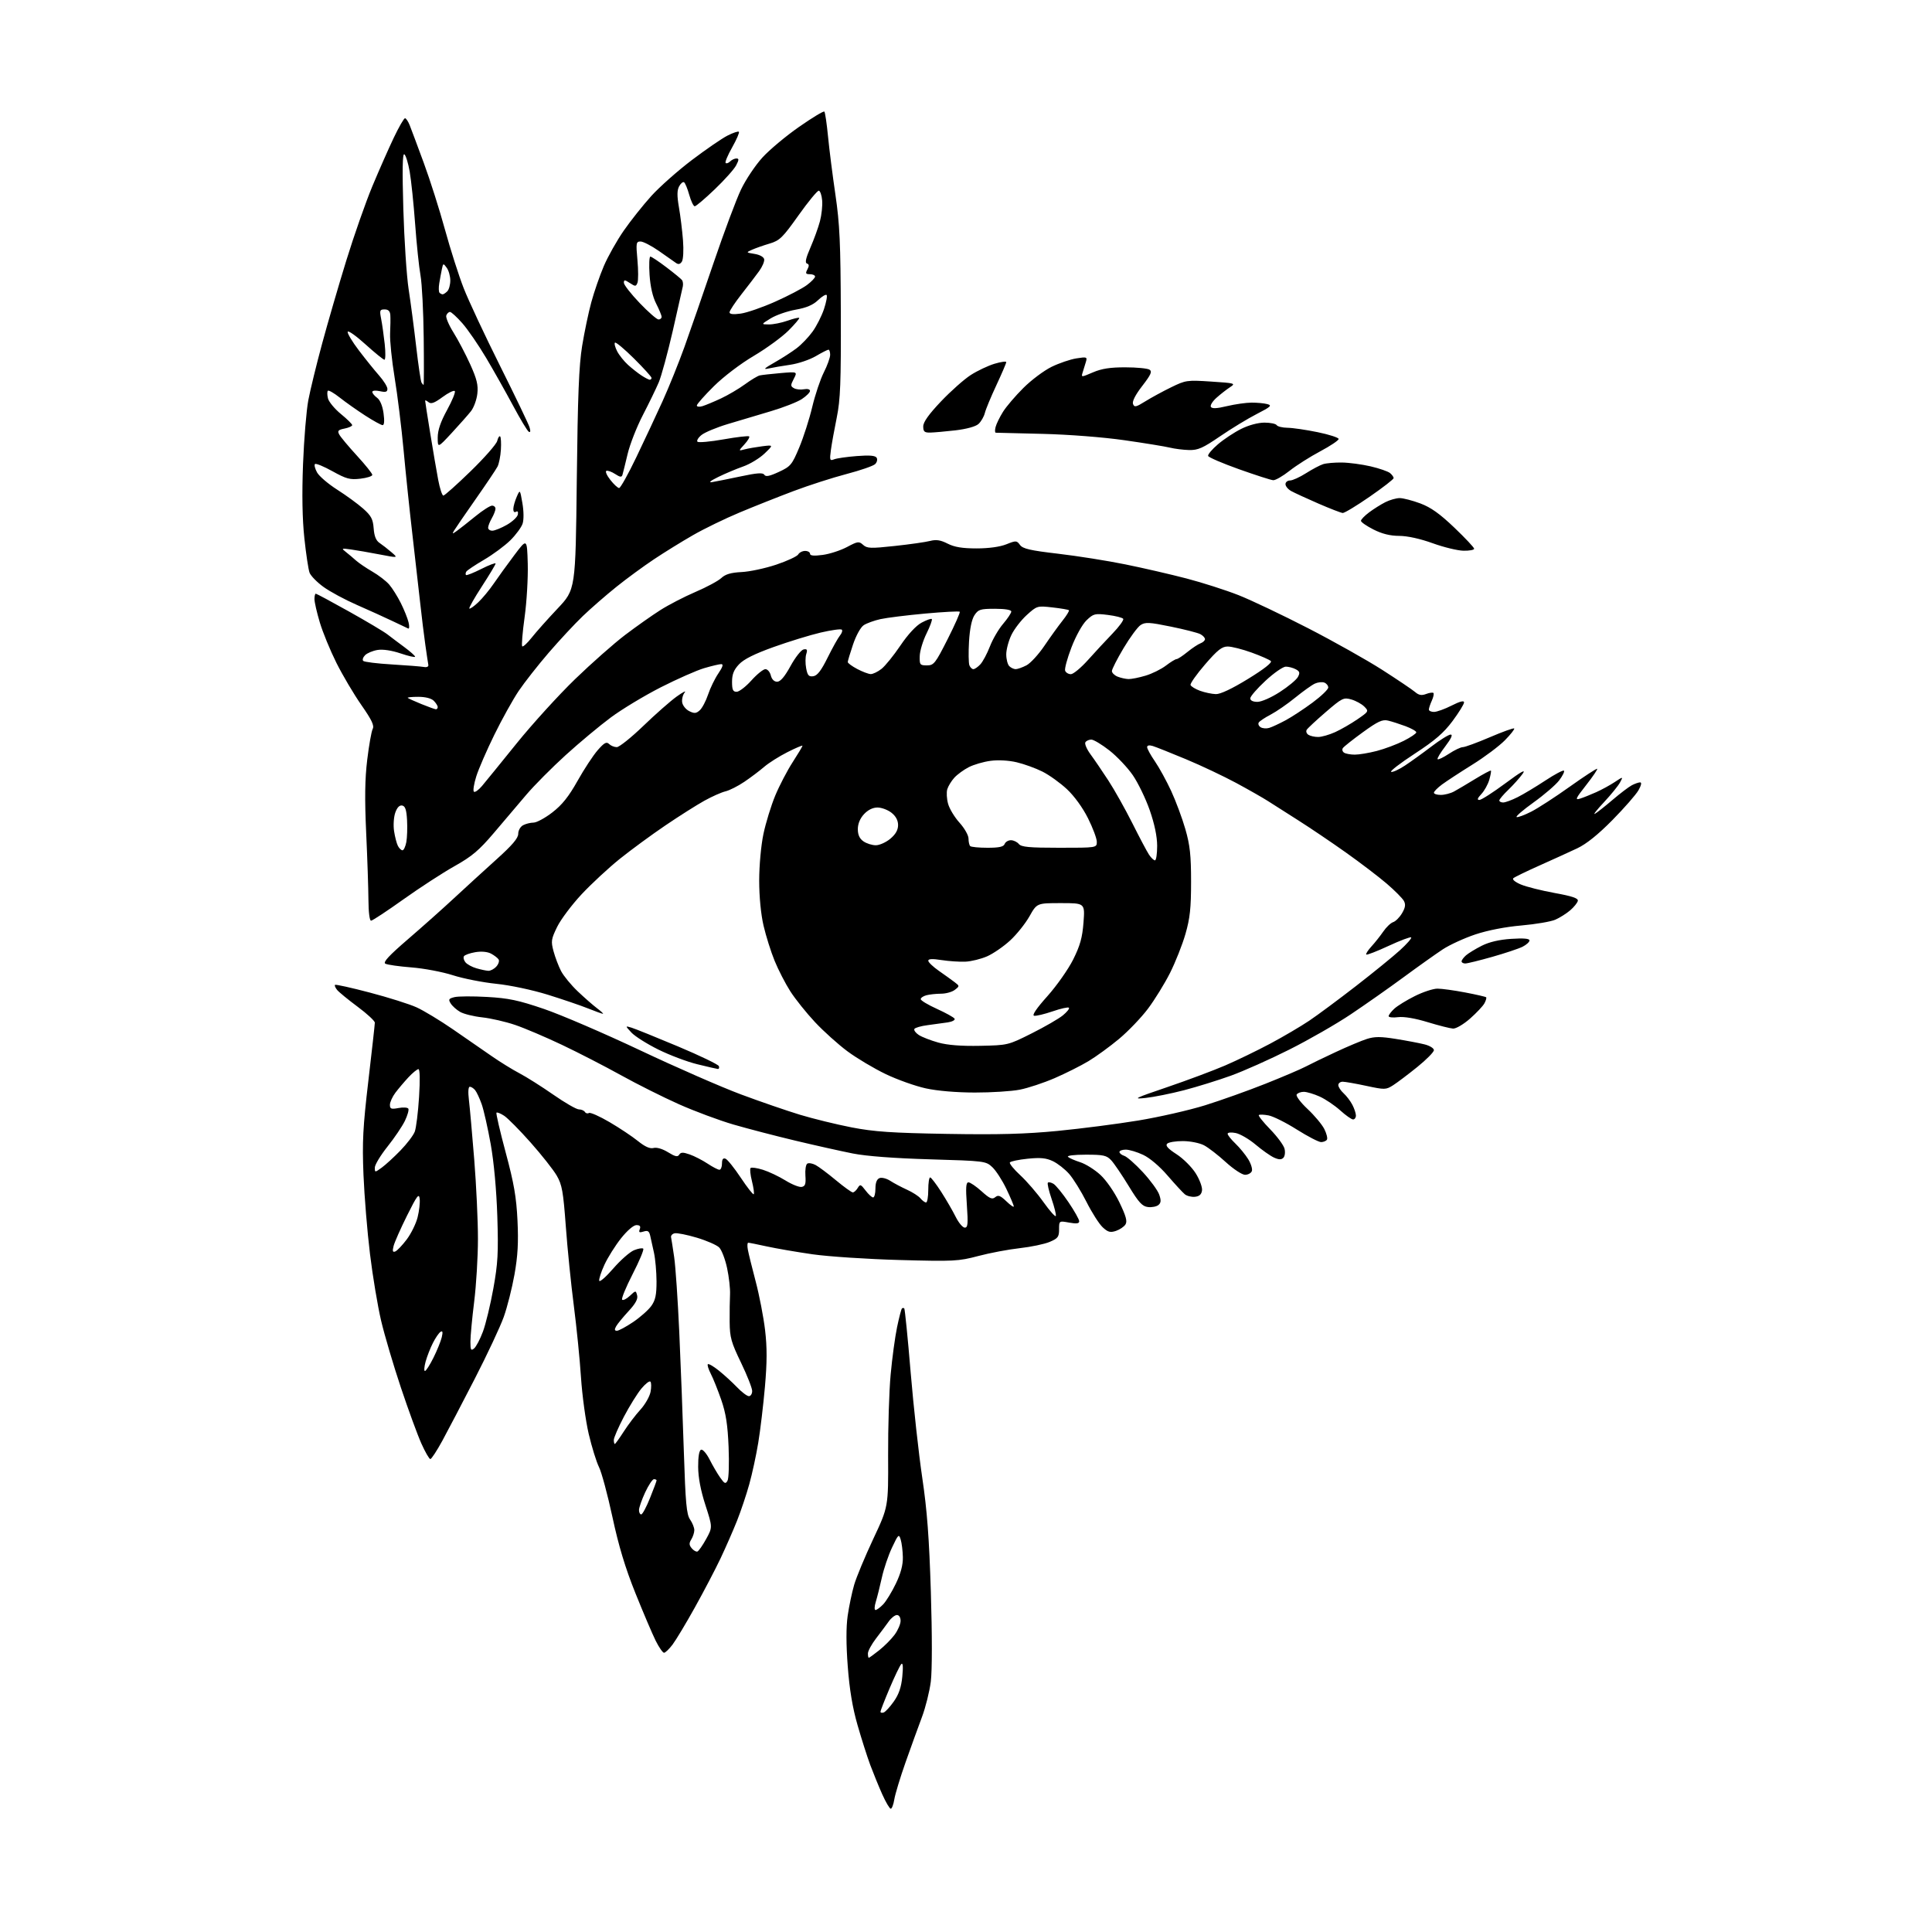 <?xml version="1.0" encoding="UTF-8" standalone="no"?>
<svg 
  version="1.1" 
  xmlns="http://www.w3.org/2000/svg" 
  xmlns:xlink="http://www.w3.org/1999/xlink" 
  xmlns:svg="http://www.w3.org/2000/svg"
  xmlns:rdf="http://www.w3.org/1999/02/22-rdf-syntax-ns#"
  xmlns:cc="http://creativecommons.org/ns#"
  xmlns:dc="http://purl.org/dc/elements/1.1/"
  viewBox="0 0 768 768"
  width="768"
  height="768"
>
<style>svg {background-color: white; }</style>"
<path stroke="none" fill="black" fill-rule="evenodd" d="M354.09,719.00C353.64,719.00 352.12,716.41 350.70,713.25C349.29,710.09 347.15,704.84 345.94,701.60C344.73,698.35 342.45,691.21 340.88,685.73C338.90,678.86 337.69,671.63 337.00,662.46C336.33,653.70 336.32,646.81 336.96,642.32C337.50,638.57 338.66,633.02 339.54,630.00C340.42,626.98 343.84,618.76 347.14,611.73C353.14,598.97 353.14,598.97 353.04,578.61C352.99,567.41 353.44,552.90 354.05,546.37C354.65,539.84 355.80,531.38 356.60,527.56C357.40,523.74 358.27,520.40 358.53,520.14C358.79,519.88 359.21,519.87 359.46,520.12C359.71,520.38 360.86,531.81 362.00,545.54C363.15,559.27 365.23,578.15 366.62,587.50C368.54,600.40 369.36,611.34 370.03,632.87C370.56,649.85 370.55,664.14 370.01,668.45C369.50,672.41 367.92,678.77 366.48,682.58C365.05,686.38 362.13,694.45 359.99,700.50C357.86,706.55 355.84,713.19 355.51,715.25C355.18,717.31 354.54,719.00 354.09,719.00zM351.25,680.75C351.94,680.53 353.76,678.55 355.30,676.37C357.31,673.52 358.27,670.71 358.68,666.45C359.06,662.54 358.92,660.84 358.27,661.50C357.73,662.05 355.65,666.37 353.64,671.11C351.64,675.84 350.00,680.04 350.00,680.44C350.00,680.84 350.56,680.98 351.25,680.75zM345.36,659.00C345.56,659.00 347.43,657.64 349.51,655.99C351.60,654.33 354.36,651.55 355.65,649.79C356.94,648.04 358.00,645.57 358.00,644.31C358.00,642.96 357.40,642.00 356.55,642.00C355.75,642.00 354.28,643.14 353.30,644.53C352.31,645.93 350.04,648.96 348.26,651.28C346.48,653.60 345.02,656.29 345.01,657.25C345.00,658.21 345.16,659.00 345.36,659.00zM263.97,657.00C263.45,657.00 261.97,654.86 260.66,652.25C259.36,649.64 255.74,641.14 252.61,633.36C248.55,623.25 245.94,614.62 243.45,603.03C241.53,594.12 239.12,585.18 238.10,583.17C237.09,581.15 235.25,575.23 234.02,570.00C232.80,564.77 231.42,554.65 230.95,547.50C230.49,540.35 229.20,527.52 228.10,519.00C226.99,510.48 225.56,496.30 224.92,487.50C223.90,473.66 223.42,470.94 221.32,467.33C219.99,465.03 215.33,459.13 210.96,454.20C206.59,449.27 201.85,444.48 200.42,443.54C199.00,442.61 197.62,442.05 197.36,442.31C197.10,442.56 198.75,449.69 201.02,458.14C204.32,470.41 205.26,475.85 205.71,485.16C206.13,493.93 205.83,499.27 204.51,506.66C203.54,512.07 201.63,519.65 200.25,523.50C198.88,527.35 193.71,538.38 188.77,548.00C183.82,557.62 177.99,568.76 175.82,572.75C173.64,576.74 171.50,580.00 171.07,580.00C170.63,580.00 169.03,577.24 167.52,573.86C166.00,570.48 162.33,560.47 159.37,551.61C156.40,542.75 152.86,530.77 151.50,525.00C150.14,519.23 148.15,507.30 147.08,498.50C146.00,489.70 144.84,475.52 144.49,467.00C143.96,453.91 144.26,448.11 146.43,429.64C147.84,417.62 149.00,407.22 149.00,406.53C149.00,405.84 145.93,402.99 142.17,400.20C138.42,397.41 134.75,394.41 134.03,393.54C133.31,392.66 132.92,391.75 133.17,391.50C133.42,391.25 139.67,392.63 147.06,394.58C154.45,396.52 162.80,399.16 165.61,400.44C168.42,401.72 174.89,405.63 179.98,409.13C185.08,412.63 192.00,417.42 195.37,419.77C198.74,422.12 203.75,425.21 206.50,426.65C209.25,428.09 215.29,431.91 219.92,435.13C224.55,438.36 229.14,441.00 230.11,441.00C231.09,441.00 232.16,441.46 232.51,442.02C232.86,442.58 233.58,442.76 234.11,442.43C234.65,442.10 238.33,443.73 242.30,446.06C246.26,448.38 251.35,451.77 253.60,453.59C256.41,455.85 258.37,456.72 259.81,456.34C261.07,456.01 263.38,456.69 265.56,458.04C268.38,459.78 269.38,460.00 269.99,459.01C270.62,458.00 271.49,457.98 274.14,458.90C275.99,459.54 279.18,461.18 281.23,462.53C283.28,463.89 285.42,465.00 285.98,465.00C286.54,465.00 287.00,463.89 287.00,462.53C287.00,460.83 287.43,460.23 288.40,460.60C289.17,460.89 291.90,464.30 294.47,468.16C297.04,472.03 299.36,474.98 299.62,474.72C299.88,474.46 299.56,472.15 298.92,469.58C298.27,467.02 298.02,464.64 298.37,464.30C298.71,463.96 300.90,464.27 303.25,465.00C305.59,465.73 309.62,467.64 312.21,469.24C314.81,470.85 317.72,472.01 318.69,471.82C320.10,471.55 320.40,470.65 320.16,467.34C320.00,465.07 320.33,462.91 320.91,462.56C321.49,462.20 322.98,462.45 324.22,463.12C325.46,463.78 329.10,466.50 332.29,469.16C335.49,471.82 338.51,474.00 339.00,474.00C339.50,474.00 340.37,473.21 340.95,472.25C341.91,470.65 342.18,470.74 344.08,473.25C345.23,474.76 346.58,476.00 347.08,476.00C347.59,476.00 348.00,474.41 348.00,472.47C348.00,470.13 348.55,468.73 349.63,468.31C350.52,467.97 352.43,468.46 353.88,469.39C355.32,470.33 358.31,471.91 360.51,472.91C362.72,473.91 365.14,475.46 365.89,476.36C366.63,477.26 367.64,478.00 368.12,478.00C368.61,478.00 369.00,475.75 369.00,473.00C369.00,470.25 369.34,468.02 369.75,468.04C370.16,468.07 372.14,470.65 374.15,473.79C376.16,476.93 378.76,481.41 379.92,483.75C381.09,486.09 382.70,488.00 383.51,488.00C384.74,488.00 384.87,486.54 384.34,479.00C383.84,472.03 383.99,470.00 384.98,470.00C385.68,470.00 388.03,471.60 390.20,473.56C393.42,476.47 394.41,476.90 395.61,475.91C396.80,474.92 397.63,475.23 400.04,477.53C401.67,479.10 403.00,480.02 403.00,479.58C403.00,479.14 401.68,476.01 400.06,472.62C398.44,469.23 395.93,465.34 394.48,463.98C391.88,461.54 391.48,461.49 369.67,460.85C355.50,460.44 344.43,459.60 339.00,458.53C334.32,457.60 324.04,455.31 316.14,453.42C308.25,451.54 297.17,448.65 291.52,447.01C285.88,445.36 276.14,441.74 269.88,438.95C263.62,436.16 253.25,430.97 246.84,427.41C240.43,423.86 229.89,418.43 223.42,415.36C216.94,412.28 208.56,408.71 204.78,407.43C201.00,406.14 195.12,404.79 191.71,404.42C188.29,404.05 184.34,403.07 182.92,402.25C181.50,401.44 179.81,399.93 179.17,398.90C178.16,397.29 178.36,396.95 180.64,396.38C182.09,396.01 187.93,395.98 193.62,396.30C202.18,396.78 206.08,397.61 216.23,401.07C222.98,403.37 240.20,410.78 254.50,417.53C268.80,424.29 286.80,432.16 294.50,435.03C302.20,437.90 312.77,441.54 318.00,443.13C323.23,444.71 332.45,446.97 338.50,448.15C347.51,449.89 354.39,450.36 376.50,450.74C396.97,451.09 407.61,450.80 420.50,449.55C429.85,448.64 444.25,446.78 452.50,445.42C460.75,444.06 472.68,441.34 479.00,439.38C485.32,437.41 496.12,433.56 503.00,430.82C509.88,428.09 517.08,425.01 519.00,424.00C520.92,422.98 526.33,420.37 531.00,418.19C535.67,416.01 541.24,413.67 543.38,412.99C546.44,412.02 548.85,412.02 554.88,412.99C559.07,413.66 564.19,414.63 566.25,415.15C568.31,415.66 570.00,416.69 570.00,417.45C570.00,418.20 567.02,421.22 563.38,424.16C559.74,427.10 555.43,430.35 553.79,431.40C550.92,433.22 550.50,433.23 543.13,431.65C538.91,430.74 534.68,430.00 533.73,430.00C532.78,430.00 532.00,430.61 532.00,431.35C532.00,432.08 532.95,433.55 534.10,434.59C535.26,435.64 536.83,437.71 537.60,439.20C538.37,440.68 539.00,442.60 539.00,443.45C539.00,444.30 538.49,445.00 537.87,445.00C537.25,445.00 534.95,443.38 532.76,441.40C530.57,439.42 526.91,436.96 524.64,435.92C522.36,434.89 519.51,434.03 518.31,434.02C517.10,434.01 515.82,434.49 515.45,435.09C515.08,435.68 517.02,438.27 519.77,440.84C522.51,443.40 525.50,446.98 526.42,448.78C527.33,450.58 527.81,452.50 527.48,453.03C527.15,453.56 526.10,454.00 525.15,454.00C524.20,454.00 519.86,451.75 515.51,449.01C511.17,446.26 506.10,443.73 504.26,443.39C502.41,443.04 500.68,442.99 500.40,443.26C500.13,443.54 502.17,446.10 504.95,448.95C507.72,451.80 510.28,455.26 510.62,456.64C510.97,458.02 510.76,459.64 510.15,460.25C509.35,461.05 508.34,461.02 506.43,460.15C504.98,459.49 501.69,457.17 499.11,454.99C496.52,452.81 492.97,450.74 491.20,450.39C489.42,450.03 488.00,450.17 488.00,450.69C488.00,451.20 489.38,452.95 491.07,454.56C492.76,456.18 495.05,458.97 496.17,460.78C497.28,462.58 497.94,464.71 497.63,465.53C497.32,466.34 496.10,467.00 494.92,467.00C493.74,467.00 490.30,464.73 487.27,461.96C484.24,459.19 480.35,456.18 478.63,455.28C476.90,454.36 473.15,453.61 470.26,453.60C467.38,453.58 464.55,454.05 463.96,454.64C463.19,455.41 464.27,456.61 467.69,458.82C470.34,460.53 473.77,463.95 475.32,466.43C476.88,468.91 478.00,471.97 477.82,473.22C477.60,474.81 476.75,475.57 475.00,475.74C473.62,475.88 471.82,475.43 470.98,474.74C470.15,474.06 467.07,470.72 464.14,467.32C460.99,463.65 457.03,460.29 454.42,459.07C452.00,457.93 448.89,457.00 447.51,457.00C446.13,457.00 445.00,457.42 445.00,457.93C445.00,458.45 445.87,459.14 446.94,459.48C448.00,459.82 451.32,462.74 454.31,465.97C457.30,469.20 460.22,473.20 460.80,474.86C461.61,477.19 461.54,478.13 460.49,479.01C459.74,479.63 457.87,480.00 456.35,479.82C454.08,479.56 452.68,478.04 448.70,471.50C446.02,467.10 442.89,462.49 441.74,461.25C439.91,459.28 438.66,459.00 431.63,459.00C426.96,459.00 424.00,459.37 424.55,459.88C425.07,460.36 427.26,461.32 429.42,462.01C431.57,462.70 435.18,464.96 437.43,467.04C439.78,469.21 443.00,473.86 444.98,477.95C447.61,483.40 448.19,485.48 447.39,486.74C446.82,487.64 445.12,488.79 443.61,489.30C441.34,490.05 440.41,489.80 438.33,487.86C436.93,486.56 434.05,482.04 431.91,477.80C429.78,473.57 426.67,468.56 425.01,466.66C423.35,464.77 420.43,462.48 418.53,461.58C415.85,460.31 413.58,460.09 408.50,460.61C404.90,460.98 401.72,461.65 401.44,462.09C401.17,462.54 403.03,464.83 405.59,467.19C408.14,469.54 412.30,474.36 414.82,477.89C417.34,481.42 419.54,483.88 419.71,483.36C419.89,482.83 419.12,479.77 418.01,476.54C416.90,473.31 416.24,470.42 416.55,470.12C416.85,469.82 417.86,470.03 418.80,470.60C419.73,471.17 422.41,474.46 424.75,477.91C427.09,481.36 429.00,484.76 429.00,485.46C429.00,486.40 427.96,486.54 425.00,486.00C421.00,485.27 421.00,485.27 421.00,488.69C421.00,491.69 420.54,492.29 417.25,493.68C415.19,494.55 409.83,495.67 405.35,496.17C400.87,496.67 393.44,498.07 388.85,499.29C380.99,501.37 379.16,501.46 357.50,500.87C344.85,500.53 329.32,499.50 323.00,498.60C316.68,497.69 308.49,496.28 304.80,495.47C301.12,494.66 297.81,494.00 297.44,494.00C297.07,494.00 297.00,495.24 297.28,496.75C297.55,498.26 298.96,503.96 300.40,509.42C301.84,514.88 303.52,523.56 304.13,528.72C304.95,535.67 304.93,541.50 304.07,551.30C303.43,558.56 302.24,568.55 301.42,573.50C300.61,578.45 299.00,585.88 297.85,590.00C296.71,594.12 294.52,600.65 292.99,604.50C291.46,608.35 288.50,615.10 286.42,619.50C284.33,623.90 279.74,632.67 276.21,639.00C272.69,645.33 268.70,651.96 267.35,653.75C266.00,655.54 264.48,657.00 263.97,657.00zM348.03,640.00C348.52,640.00 349.89,638.99 351.08,637.75C352.27,636.51 354.54,632.80 356.12,629.50C358.08,625.42 358.97,622.06 358.90,619.00C358.85,616.52 358.46,613.38 358.04,612.00C357.32,609.67 357.10,609.88 354.60,615.17C353.13,618.28 351.30,623.68 350.54,627.17C349.77,630.65 348.69,634.96 348.14,636.75C347.58,638.57 347.53,640.00 348.03,640.00zM277.22,616.76C277.72,616.59 279.29,614.35 280.70,611.79C283.27,607.12 283.27,607.12 280.42,598.31C278.53,592.47 277.55,587.34 277.53,583.09C277.51,578.99 277.93,576.54 278.70,576.28C279.35,576.05 280.88,577.81 282.08,580.18C283.28,582.56 285.17,585.79 286.28,587.36C288.01,589.82 288.42,590.00 289.20,588.60C289.70,587.71 289.89,581.70 289.63,575.24C289.26,566.29 288.56,561.82 286.70,556.44C285.35,552.56 283.49,547.90 282.55,546.10C281.62,544.29 281.09,542.58 281.38,542.29C281.67,542.00 283.62,543.12 285.70,544.79C287.79,546.46 291.05,549.44 292.95,551.41C294.84,553.39 296.98,555.00 297.70,555.00C298.41,555.00 299.00,554.07 299.00,552.93C299.00,551.80 297.00,546.73 294.56,541.67C290.65,533.58 290.11,531.65 290.05,525.49C290.02,521.65 290.08,516.70 290.20,514.50C290.31,512.30 289.78,507.61 289.03,504.08C288.27,500.54 286.86,496.86 285.89,495.89C284.92,494.92 280.92,493.17 277.00,492.00C273.08,490.83 269.11,490.04 268.19,490.25C267.26,490.45 266.62,491.16 266.76,491.83C266.90,492.50 267.46,496.07 268.00,499.77C268.54,503.47 269.45,516.85 270.02,529.50C270.59,542.15 271.41,563.56 271.84,577.07C272.50,597.61 272.91,602.03 274.32,604.04C275.24,605.36 276.00,607.25 276.00,608.24C276.00,609.22 275.46,610.88 274.81,611.93C273.87,613.43 273.91,614.18 274.96,615.45C275.70,616.34 276.71,616.93 277.22,616.76zM254.89,602.00C255.39,602.00 256.96,599.07 258.39,595.49C259.83,591.91 261.00,588.76 261.00,588.49C261.00,588.22 260.53,588.00 259.95,588.00C259.38,588.00 257.81,590.36 256.46,593.25C255.12,596.14 254.02,599.29 254.01,600.25C254.00,601.21 254.40,602.00 254.89,602.00zM244.40,574.00C244.61,574.00 246.22,571.77 247.97,569.04C249.73,566.31 252.69,562.40 254.57,560.36C256.44,558.31 258.26,555.12 258.61,553.27C258.96,551.42 258.93,549.59 258.54,549.21C258.16,548.83 256.54,550.08 254.94,552.01C253.35,553.93 250.23,558.94 248.02,563.15C245.81,567.36 244.00,571.52 244.00,572.40C244.00,573.28 244.18,574.00 244.40,574.00zM168.92,545.00C169.33,545.00 170.85,542.64 172.29,539.75C173.73,536.86 175.22,533.20 175.60,531.60C176.10,529.52 175.96,528.90 175.13,529.42C174.49,529.81 173.13,531.79 172.10,533.82C171.07,535.84 169.76,539.19 169.19,541.25C168.63,543.31 168.50,545.00 168.92,545.00zM188.46,536.03C189.27,535.36 190.84,532.37 191.96,529.38C193.08,526.39 194.95,518.67 196.11,512.22C197.92,502.19 198.15,498.04 197.69,483.50C197.35,473.00 196.35,462.05 195.07,454.85C193.92,448.45 192.31,441.29 191.48,438.94C190.65,436.59 189.47,434.07 188.86,433.34C188.25,432.60 187.31,432.00 186.76,432.00C186.15,432.00 186.01,434.02 186.40,437.25C186.75,440.14 187.70,450.81 188.52,460.98C189.33,471.14 190.00,485.31 189.99,492.48C189.99,499.64 189.31,510.88 188.49,517.46C187.67,524.04 187.00,531.18 187.00,533.33C187.00,536.65 187.22,537.06 188.46,536.03zM245.23,529.00C245.94,529.00 248.84,527.44 251.67,525.54C254.50,523.63 257.75,520.75 258.91,519.13C260.55,516.82 260.99,514.72 260.98,509.35C260.96,505.58 260.51,500.48 259.97,498.00C259.43,495.52 258.75,492.46 258.46,491.19C258.04,489.37 257.49,489.03 255.82,489.56C254.14,490.09 253.83,489.89 254.32,488.62C254.76,487.47 254.37,487.00 252.99,487.00C251.84,487.00 249.34,489.15 246.87,492.25C244.58,495.14 241.60,499.87 240.27,502.76C238.93,505.66 238.01,508.53 238.21,509.14C238.42,509.75 240.92,507.55 243.78,504.25C246.64,500.95 250.35,497.68 252.02,496.99C253.70,496.30 255.35,496.02 255.70,496.37C256.06,496.72 254.16,501.27 251.48,506.48C248.81,511.69 246.93,516.27 247.31,516.65C247.70,517.03 249.07,516.34 250.37,515.12C252.72,512.92 252.74,512.92 253.27,514.93C253.65,516.36 252.63,518.22 249.84,521.23C247.67,523.58 245.44,526.29 244.91,527.25C244.20,528.52 244.29,529.00 245.23,529.00zM157.14,497.47C157.89,497.17 159.93,495.02 161.67,492.71C163.42,490.39 165.37,486.43 166.00,483.90C166.64,481.37 167.01,478.06 166.83,476.55C166.55,474.22 165.79,475.23 161.82,483.19C159.25,488.35 156.84,493.80 156.46,495.30C155.94,497.38 156.10,497.89 157.14,497.47zM151.75,464.15C153.26,463.05 156.61,459.99 159.19,457.33C161.77,454.67 164.34,451.30 164.88,449.84C165.43,448.38 166.20,442.19 166.58,436.09C167.01,429.29 166.92,425.00 166.34,425.00C165.82,425.00 164.03,426.46 162.36,428.25C160.70,430.04 158.36,432.80 157.17,434.38C155.98,435.97 155.00,438.13 155.00,439.18C155.00,440.81 155.50,441.00 158.39,440.46C160.25,440.11 162.02,440.22 162.32,440.70C162.62,441.19 162.00,443.37 160.96,445.54C159.91,447.72 156.79,452.34 154.02,455.81C151.26,459.28 149.00,463.02 149.00,464.12C149.00,466.13 149.00,466.13 151.75,464.15zM455.39,436.45C450.08,437.02 450.93,436.59 464.00,432.15C471.98,429.43 482.32,425.56 487.00,423.55C491.68,421.53 499.74,417.63 504.92,414.87C510.10,412.11 517.07,408.01 520.42,405.76C523.76,403.52 532.12,397.31 539.00,391.98C545.88,386.65 553.75,380.24 556.50,377.74C559.25,375.24 561.26,372.95 560.96,372.64C560.66,372.34 556.63,373.85 552.00,376.00C547.37,378.15 543.37,379.70 543.11,379.45C542.86,379.19 543.78,377.75 545.16,376.24C546.55,374.73 548.66,372.06 549.87,370.31C551.07,368.55 552.84,366.87 553.81,366.56C554.78,366.25 556.36,364.66 557.33,363.02C558.64,360.80 558.83,359.55 558.08,358.15C557.52,357.11 554.46,354.02 551.28,351.29C548.10,348.56 540.77,342.97 535.00,338.88C529.23,334.78 520.67,329.01 516.00,326.05C511.32,323.09 505.93,319.65 504.00,318.41C502.07,317.17 496.41,313.94 491.41,311.24C486.41,308.55 477.41,304.29 471.41,301.79C465.41,299.29 459.49,296.93 458.25,296.55C456.83,296.12 456.00,296.29 456.00,297.00C456.00,297.63 457.39,300.17 459.10,302.65C460.80,305.12 463.71,310.43 465.56,314.43C467.41,318.43 469.95,325.26 471.20,329.60C473.04,336.00 473.47,339.97 473.47,350.50C473.47,360.99 473.04,365.01 471.23,371.29C470.00,375.57 467.23,382.54 465.09,386.79C462.95,391.03 459.01,397.41 456.35,400.96C453.68,404.51 448.51,409.91 444.86,412.96C441.21,416.01 435.73,420.00 432.68,421.83C429.63,423.66 423.57,426.70 419.21,428.59C414.85,430.47 408.63,432.53 405.39,433.16C402.15,433.80 394.10,434.31 387.50,434.30C380.16,434.29 372.59,433.65 368.00,432.64C363.88,431.74 356.70,429.19 352.06,426.96C347.42,424.73 340.60,420.67 336.90,417.93C333.20,415.18 327.38,409.96 323.97,406.31C320.56,402.67 316.16,397.17 314.18,394.09C312.21,391.02 309.40,385.56 307.93,381.96C306.46,378.37 304.48,372.07 303.52,367.96C302.46,363.38 301.79,356.44 301.79,350.00C301.80,344.00 302.52,336.07 303.48,331.50C304.41,327.10 306.52,320.25 308.16,316.28C309.81,312.31 312.93,306.33 315.08,303.00C317.24,299.66 319.00,296.72 319.00,296.45C319.00,296.19 316.32,297.32 313.04,298.98C309.77,300.63 305.60,303.26 303.79,304.82C301.98,306.38 298.43,309.06 295.90,310.77C293.38,312.48 290.00,314.19 288.40,314.57C286.81,314.94 283.02,316.62 280.00,318.30C276.98,319.97 270.00,324.39 264.50,328.12C259.00,331.84 250.85,337.83 246.38,341.41C241.92,345.00 235.08,351.34 231.18,355.51C227.29,359.68 222.92,365.50 221.48,368.44C219.10,373.32 218.97,374.17 220.04,378.14C220.68,380.53 222.03,384.07 223.02,385.99C224.02,387.92 227.01,391.56 229.67,394.09C232.33,396.61 235.80,399.65 237.38,400.84C238.97,402.03 240.00,403.00 239.67,403.00C239.34,403.00 236.69,402.04 233.79,400.88C230.88,399.71 223.66,397.25 217.74,395.41C211.56,393.50 202.82,391.64 197.22,391.07C191.86,390.52 184.10,388.99 179.98,387.66C175.87,386.34 168.47,384.94 163.54,384.56C158.61,384.17 153.95,383.51 153.18,383.08C152.16,382.51 154.60,379.88 162.12,373.40C167.81,368.50 176.10,361.12 180.53,357.00C184.97,352.88 192.52,345.98 197.30,341.67C203.62,335.99 206.00,333.20 206.00,331.46C206.00,330.12 206.85,328.62 207.93,328.04C209.00,327.47 210.87,327.00 212.09,327.00C213.31,327.00 216.68,325.18 219.56,322.95C223.44,319.96 226.06,316.68 229.57,310.43C232.18,305.77 235.79,300.28 237.58,298.23C240.20,295.23 241.08,294.74 242.12,295.75C242.82,296.44 244.20,297.00 245.18,297.00C246.16,297.00 250.91,293.20 255.73,288.56C260.55,283.91 266.52,278.66 269.00,276.88C271.48,275.11 272.90,274.38 272.17,275.27C271.44,276.16 270.99,277.92 271.17,279.17C271.35,280.42 272.61,282.00 273.97,282.68C276.02,283.70 276.74,283.64 278.18,282.34C279.14,281.47 280.61,278.67 281.47,276.11C282.32,273.54 284.15,269.77 285.54,267.72C287.28,265.17 287.65,264.00 286.72,264.00C285.97,264.00 282.92,264.72 279.93,265.60C276.94,266.48 269.18,269.91 262.68,273.21C256.19,276.52 247.26,281.90 242.85,285.17C238.44,288.44 230.34,295.19 224.86,300.17C219.38,305.15 212.33,312.25 209.20,315.94C206.06,319.63 200.27,326.46 196.32,331.11C190.43,338.04 187.61,340.42 180.67,344.32C176.02,346.93 166.87,352.87 160.35,357.52C153.83,362.17 148.05,365.98 147.50,365.99C146.92,366.00 146.48,362.57 146.46,357.75C146.43,353.21 146.03,341.18 145.56,331.00C144.94,317.51 145.05,309.66 145.98,302.00C146.68,296.23 147.65,290.72 148.15,289.76C148.85,288.43 147.79,286.20 143.65,280.26C140.67,275.99 136.21,268.45 133.73,263.50C131.26,258.55 128.28,251.30 127.12,247.39C125.95,243.48 125.00,239.32 125.00,238.14C125.00,236.96 125.24,236.00 125.53,236.00C125.82,236.00 131.79,239.20 138.78,243.11C145.78,247.02 152.62,251.10 154.00,252.17C155.38,253.24 158.41,255.53 160.75,257.25C163.09,258.98 165.00,260.68 165.00,261.04C165.00,261.40 162.42,260.82 159.26,259.75C155.70,258.55 152.22,258.03 150.08,258.37C148.19,258.68 145.96,259.61 145.13,260.44C144.30,261.27 143.97,262.30 144.39,262.72C144.81,263.15 149.96,263.78 155.83,264.13C161.70,264.48 167.40,264.93 168.50,265.13C169.67,265.35 170.40,265.00 170.27,264.30C170.14,263.64 169.60,260.04 169.07,256.30C168.54,252.56 167.61,245.00 167.01,239.50C166.41,234.00 165.03,221.85 163.94,212.50C162.85,203.15 161.27,188.07 160.44,179.00C159.60,169.93 158.00,156.92 156.87,150.10C155.75,143.29 154.94,135.41 155.07,132.60C155.21,129.80 155.25,126.49 155.16,125.25C155.05,123.68 154.36,123.00 152.89,123.00C150.98,123.00 150.85,123.37 151.51,126.75C151.92,128.81 152.55,133.31 152.93,136.75C153.30,140.19 153.25,143.00 152.82,143.00C152.39,143.00 149.01,140.25 145.30,136.90C141.60,133.54 138.41,131.28 138.21,131.87C138.01,132.47 139.99,135.78 142.61,139.23C145.23,142.68 148.86,147.19 150.68,149.25C152.51,151.32 154.00,153.72 154.00,154.58C154.00,155.81 153.34,156.01 151.00,155.50C149.30,155.13 148.00,155.25 148.00,155.80C148.00,156.33 148.86,157.37 149.90,158.13C151.08,158.98 152.05,161.30 152.46,164.25C152.88,167.26 152.75,169.00 152.10,169.00C151.53,169.00 148.40,167.28 145.14,165.17C141.89,163.07 137.35,159.86 135.06,158.05C132.78,156.24 130.65,155.02 130.33,155.33C130.02,155.65 130.04,157.02 130.38,158.39C130.73,159.75 133.03,162.53 135.50,164.56C137.98,166.58 140.00,168.58 140.00,169.00C140.00,169.41 138.63,170.02 136.96,170.36C134.42,170.87 134.07,171.26 134.86,172.73C135.38,173.71 138.55,177.49 141.90,181.15C145.26,184.81 148.00,188.24 148.00,188.77C148.00,189.30 145.86,189.99 143.25,190.29C139.12,190.77 137.68,190.39 132.17,187.33C128.70,185.40 125.56,184.11 125.20,184.47C124.84,184.82 125.22,186.33 126.04,187.81C126.86,189.29 130.45,192.36 134.01,194.63C137.58,196.90 142.23,200.29 144.35,202.17C147.56,205.02 148.26,206.34 148.54,210.05C148.77,213.14 149.48,214.91 150.88,215.83C151.98,216.57 154.10,218.21 155.59,219.50C158.31,221.83 158.31,221.83 150.90,220.40C146.83,219.62 141.70,218.72 139.50,218.42C135.73,217.89 135.61,217.95 137.50,219.43C138.60,220.29 140.40,221.81 141.50,222.80C142.60,223.79 145.53,225.78 148.00,227.21C150.47,228.64 153.50,230.96 154.72,232.38C155.94,233.79 158.01,237.09 159.33,239.72C160.64,242.35 162.02,245.78 162.40,247.35C162.78,248.91 162.72,250.04 162.28,249.85C161.84,249.66 159.01,248.32 155.99,246.87C152.97,245.42 146.62,242.55 141.88,240.47C137.14,238.40 131.16,235.18 128.59,233.31C126.02,231.45 123.54,228.91 123.06,227.67C122.59,226.43 121.66,220.26 120.99,213.96C120.17,206.32 120.00,196.49 120.46,184.50C120.84,174.60 121.79,163.17 122.56,159.09C123.33,155.01 125.80,144.89 128.05,136.59C130.29,128.29 134.62,113.40 137.68,103.50C140.73,93.60 145.39,80.33 148.03,74.00C150.67,67.67 154.50,59.01 156.53,54.75C158.56,50.49 160.57,47.00 160.99,47.00C161.41,47.00 162.25,48.24 162.85,49.75C163.45,51.26 165.98,58.03 168.47,64.79C170.96,71.55 174.75,83.47 176.89,91.29C179.03,99.10 182.37,109.55 184.30,114.50C186.23,119.45 192.76,133.40 198.81,145.50C204.85,157.60 210.12,168.57 210.51,169.88C210.96,171.40 210.85,172.02 210.19,171.62C209.62,171.27 206.81,166.60 203.94,161.24C201.07,155.88 196.26,147.34 193.24,142.25C190.22,137.17 185.97,130.98 183.79,128.50C181.61,126.03 179.40,124.00 178.88,124.00C178.36,124.00 177.70,124.62 177.41,125.38C177.11,126.14 178.39,129.18 180.24,132.13C182.09,135.08 185.09,140.80 186.92,144.84C189.56,150.68 190.14,153.07 189.75,156.52C189.48,158.90 188.35,162.01 187.23,163.44C186.11,164.86 182.68,168.74 179.60,172.07C174.00,178.11 174.00,178.11 174.00,173.95C174.00,171.03 175.11,167.75 177.73,162.96C179.79,159.20 181.16,155.82 180.78,155.45C180.40,155.07 178.19,156.15 175.88,157.86C172.67,160.22 171.34,160.70 170.33,159.86C169.60,159.25 169.00,159.00 169.00,159.30C169.00,159.60 169.90,165.39 171.01,172.17C172.11,178.95 173.54,187.31 174.19,190.75C174.84,194.19 175.76,197.00 176.24,197.00C176.72,197.00 181.60,192.65 187.08,187.32C192.56,182.00 197.32,176.58 197.65,175.28C197.97,173.97 198.50,173.17 198.82,173.49C199.14,173.80 199.27,176.18 199.11,178.77C198.95,181.35 198.35,184.37 197.77,185.48C197.20,186.59 193.26,192.45 189.02,198.50C184.78,204.55 180.93,210.18 180.45,211.00C179.68,212.33 179.82,212.33 181.66,211.00C182.80,210.18 186.09,207.59 188.96,205.25C191.83,202.91 194.81,201.00 195.59,201.00C196.37,201.00 196.98,201.56 196.96,202.25C196.95,202.94 196.29,204.62 195.50,206.00C194.71,207.38 194.05,209.06 194.04,209.75C194.02,210.44 194.79,210.98 195.75,210.96C196.71,210.93 199.30,209.88 201.50,208.62C203.70,207.36 205.66,205.52 205.85,204.54C206.06,203.45 205.77,203.02 205.10,203.44C204.45,203.84 204.02,203.37 204.05,202.31C204.07,201.31 204.68,199.15 205.40,197.50C206.71,194.50 206.71,194.50 207.66,200.00C208.22,203.22 208.25,206.60 207.74,208.16C207.26,209.62 205.07,212.60 202.87,214.78C200.67,216.95 195.96,220.44 192.40,222.52C188.84,224.60 185.68,226.72 185.36,227.22C185.05,227.72 185.00,228.33 185.24,228.58C185.48,228.82 188.23,227.73 191.34,226.16C194.45,224.59 197.00,223.63 197.00,224.02C197.00,224.41 194.55,228.49 191.56,233.09C188.57,237.69 186.32,241.66 186.57,241.90C186.82,242.15 188.41,241.04 190.11,239.43C191.81,237.82 194.58,234.47 196.26,232.00C197.94,229.53 201.61,224.45 204.41,220.73C209.50,213.96 209.50,213.96 209.79,224.14C209.94,229.73 209.38,239.27 208.54,245.33C207.70,251.39 207.27,256.60 207.59,256.92C207.91,257.24 209.59,255.70 211.33,253.50C213.06,251.30 217.70,246.09 221.64,241.92C228.79,234.35 228.79,234.35 229.28,190.92C229.66,157.27 230.14,145.25 231.41,137.50C232.31,132.00 233.95,124.18 235.06,120.12C236.16,116.05 238.39,109.62 240.01,105.81C241.63,102.00 245.20,95.65 247.95,91.69C250.69,87.74 255.63,81.53 258.91,77.90C262.20,74.27 269.45,67.85 275.02,63.63C280.59,59.41 286.96,55.04 289.17,53.91C291.38,52.78 293.43,52.10 293.72,52.38C294.01,52.67 292.81,55.45 291.06,58.56C289.30,61.66 288.13,64.46 288.45,64.78C288.77,65.10 289.57,64.83 290.22,64.18C290.87,63.53 292.00,63.00 292.73,63.00C293.80,63.00 293.78,63.52 292.62,65.75C291.83,67.26 288.01,71.54 284.13,75.25C280.26,78.96 276.67,82.00 276.17,82.00C275.67,82.00 274.69,79.96 273.99,77.47C273.30,74.99 272.36,72.72 271.91,72.45C271.47,72.17 270.59,72.91 269.96,74.08C269.12,75.65 269.10,77.84 269.88,82.36C270.47,85.74 271.20,91.65 271.50,95.50C271.81,99.46 271.61,103.15 271.05,104.00C270.35,105.06 269.65,105.21 268.67,104.50C267.90,103.95 264.86,101.81 261.90,99.75C258.94,97.69 255.67,96.00 254.63,96.00C252.87,96.00 252.77,96.56 253.39,103.35C253.76,107.39 253.76,111.45 253.41,112.38C252.81,113.93 252.56,113.94 250.38,112.51C248.33,111.17 248.00,111.16 248.00,112.42C248.00,113.23 250.82,116.84 254.27,120.45C257.72,124.05 261.09,127.00 261.77,127.00C262.45,127.00 263.00,126.53 263.00,125.96C263.00,125.39 262.03,123.03 260.84,120.71C259.45,117.99 258.52,113.93 258.21,109.25C257.95,105.26 258.09,102.00 258.53,102.00C258.96,102.00 261.83,103.91 264.91,106.25C267.98,108.58 270.78,110.88 271.13,111.36C271.47,111.83 271.61,112.96 271.43,113.86C271.25,114.76 269.45,122.70 267.44,131.50C265.42,140.30 262.91,149.53 261.86,152.00C260.81,154.47 257.97,160.32 255.55,165.00C253.12,169.68 250.39,176.65 249.48,180.50C248.57,184.35 247.64,188.08 247.43,188.78C247.12,189.78 246.47,189.70 244.55,188.44C243.18,187.54 241.61,186.97 241.06,187.16C240.50,187.35 241.20,188.96 242.60,190.75C244.00,192.54 245.58,194.00 246.11,194.00C246.64,194.00 249.72,188.49 252.95,181.75C256.19,175.01 260.87,165.00 263.37,159.50C265.87,154.00 269.77,144.32 272.05,138.00C274.32,131.68 279.55,116.60 283.66,104.50C287.78,92.40 292.68,79.27 294.57,75.33C296.45,71.39 300.29,65.66 303.09,62.60C305.89,59.53 312.44,54.05 317.66,50.42C322.87,46.78 327.39,44.05 327.69,44.36C328.00,44.66 328.65,49.09 329.15,54.21C329.64,59.32 330.97,69.75 332.09,77.38C333.80,89.03 334.15,96.61 334.24,124.38C334.33,152.14 334.07,158.87 332.62,166.00C331.66,170.68 330.62,176.49 330.29,178.91C329.75,182.95 329.86,183.26 331.60,182.58C332.65,182.17 336.70,181.59 340.61,181.29C345.67,180.89 347.94,181.09 348.48,181.96C348.89,182.64 348.62,183.78 347.87,184.50C347.12,185.22 342.00,186.99 336.50,188.43C331.00,189.87 321.55,192.91 315.50,195.19C309.45,197.47 299.77,201.31 294.00,203.73C288.23,206.14 279.90,210.19 275.50,212.72C271.10,215.24 264.12,219.55 260.00,222.30C255.88,225.04 249.12,229.99 245.00,233.30C240.88,236.61 234.87,241.84 231.67,244.91C228.46,247.99 222.35,254.55 218.09,259.50C213.83,264.45 208.46,271.29 206.16,274.70C203.87,278.12 199.52,285.94 196.51,292.08C193.49,298.22 190.26,305.66 189.33,308.61C188.40,311.56 187.97,314.30 188.37,314.70C188.76,315.10 190.21,314.09 191.59,312.46C192.96,310.83 199.17,303.20 205.38,295.50C211.60,287.80 222.04,276.32 228.59,269.98C235.14,263.65 244.10,255.74 248.50,252.40C252.90,249.07 259.19,244.62 262.49,242.53C265.78,240.43 272.08,237.18 276.49,235.29C280.89,233.41 285.50,230.93 286.73,229.78C288.35,228.26 290.53,227.62 294.79,227.40C297.99,227.25 304.19,225.92 308.56,224.46C312.93,222.99 316.86,221.17 317.30,220.40C317.74,219.63 318.98,219.00 320.05,219.00C321.12,219.00 322.00,219.51 322.00,220.13C322.00,220.91 323.56,221.05 327.02,220.59C329.77,220.23 334.12,218.81 336.68,217.46C340.97,215.17 341.46,215.11 343.10,216.59C344.68,218.02 346.10,218.07 355.69,217.03C361.64,216.39 367.95,215.49 369.73,215.03C372.17,214.40 373.88,214.67 376.69,216.10C379.41,217.48 382.53,218.00 388.19,218.00C393.03,218.00 397.49,217.39 400.03,216.37C403.89,214.83 404.16,214.84 405.46,216.62C406.57,218.14 409.48,218.81 420.67,220.12C428.27,221.01 440.28,222.91 447.33,224.35C454.39,225.78 465.34,228.31 471.67,229.96C478.00,231.61 487.30,234.60 492.34,236.58C497.38,238.57 509.82,244.49 520.00,249.73C530.17,254.96 543.45,262.43 549.50,266.31C555.55,270.19 561.40,274.13 562.50,275.07C564.00,276.36 565.10,276.56 566.90,275.87C568.21,275.37 569.52,275.19 569.81,275.47C570.09,275.76 569.80,277.14 569.16,278.54C568.52,279.95 568.00,281.52 568.00,282.05C568.00,282.57 568.91,283.00 570.03,283.00C571.15,283.00 574.30,281.87 577.03,280.48C580.37,278.79 581.99,278.38 581.98,279.23C581.97,279.93 579.91,283.26 577.40,286.64C573.88,291.37 570.41,294.36 562.35,299.62C556.59,303.38 552.38,306.63 553.00,306.83C553.62,307.04 556.07,305.92 558.45,304.35C560.83,302.78 565.58,299.36 569.00,296.75C572.42,294.14 575.87,292.00 576.66,292.00C577.60,292.00 576.87,293.59 574.54,296.66C572.58,299.22 571.20,301.53 571.47,301.80C571.74,302.07 573.76,301.10 575.96,299.65C578.16,298.19 580.65,297.00 581.50,297.00C582.34,297.00 587.18,295.22 592.24,293.06C597.30,290.89 601.65,289.32 601.91,289.58C602.17,289.83 600.51,291.94 598.22,294.27C595.93,296.60 590.11,300.96 585.28,303.96C580.45,306.97 575.04,310.51 573.25,311.83C571.46,313.15 570.00,314.63 570.00,315.12C570.00,315.60 571.24,316.00 572.75,315.99C574.26,315.99 576.62,315.38 578.00,314.63C579.38,313.88 583.17,311.64 586.43,309.64C589.69,307.65 592.49,306.16 592.66,306.33C592.83,306.49 592.53,308.14 592.01,309.98C591.48,311.82 590.06,314.37 588.85,315.66C587.29,317.32 587.07,318.00 588.08,317.99C588.86,317.99 593.50,315.02 598.38,311.40C604.89,306.58 606.71,305.58 605.22,307.66C604.09,309.22 601.56,312.05 599.59,313.95C597.61,315.84 596.00,317.75 596.00,318.20C596.00,318.64 596.69,319.00 597.54,319.00C598.39,319.00 600.97,318.05 603.29,316.88C605.61,315.71 610.56,312.74 614.30,310.27C618.05,307.80 621.37,306.04 621.69,306.36C622.02,306.68 621.15,308.42 619.78,310.23C618.40,312.03 613.82,315.97 609.60,318.99C605.39,322.01 602.36,324.62 602.89,324.80C603.41,324.97 606.01,324.01 608.67,322.66C611.33,321.31 618.23,316.84 624.00,312.72C629.77,308.61 634.68,305.41 634.91,305.61C635.13,305.81 633.15,308.74 630.50,312.11C626.33,317.42 626.00,318.13 628.09,317.47C629.42,317.05 632.30,315.90 634.50,314.91C636.70,313.93 640.02,312.11 641.88,310.88C645.27,308.64 645.27,308.64 643.98,311.04C643.27,312.36 640.40,315.90 637.60,318.90C634.79,321.89 633.17,323.97 634.00,323.50C634.83,323.04 637.98,320.55 641.00,317.98C644.02,315.40 647.48,312.78 648.68,312.15C649.89,311.52 651.37,311.00 651.99,311.00C652.68,311.00 652.41,312.23 651.31,314.16C650.31,315.90 645.66,321.22 640.97,325.98C635.26,331.77 630.62,335.50 626.97,337.22C623.96,338.64 617.23,341.71 612.00,344.04C606.77,346.37 602.08,348.65 601.57,349.11C601.04,349.60 602.31,350.65 604.57,351.60C606.73,352.51 612.77,354.03 618.00,354.98C625.01,356.25 627.42,357.07 627.21,358.10C627.05,358.87 625.70,360.55 624.21,361.84C622.72,363.12 620.06,364.80 618.29,365.58C616.53,366.36 610.46,367.39 604.79,367.89C598.47,368.43 591.41,369.81 586.50,371.44C582.10,372.91 576.25,375.59 573.50,377.40C570.75,379.22 563.77,384.17 558.00,388.42C552.23,392.67 542.77,399.31 537.00,403.18C531.23,407.05 520.20,413.38 512.50,417.24C504.80,421.11 494.36,425.77 489.29,427.60C484.23,429.43 475.85,432.03 470.68,433.38C465.51,434.72 458.63,436.10 455.39,436.45zM285.33,424.93C284.88,424.89 281.21,424.04 277.18,423.05C273.15,422.07 266.17,419.43 261.67,417.20C257.17,414.97 252.36,411.93 250.99,410.45C248.50,407.75 248.50,407.75 251.00,408.50C252.38,408.91 260.67,412.26 269.44,415.94C278.20,419.62 285.55,423.16 285.77,423.81C285.99,424.47 285.79,424.97 285.33,424.93zM389.60,415.73C400.65,415.50 400.75,415.48 410.10,410.79C415.27,408.20 420.85,404.98 422.50,403.63C424.15,402.28 425.24,400.91 424.91,400.59C424.59,400.26 421.67,400.91 418.43,402.03C415.18,403.14 411.88,403.93 411.08,403.78C410.15,403.60 412.00,400.86 416.35,396.00C420.04,391.87 424.65,385.32 426.60,381.43C429.37,375.86 430.25,372.72 430.71,366.68C431.29,359.00 431.29,359.00 421.74,359.00C412.19,359.00 412.19,359.00 409.23,364.25C407.60,367.14 404.15,371.45 401.56,373.84C398.97,376.23 394.86,379.06 392.43,380.14C389.99,381.21 386.09,382.18 383.75,382.28C381.41,382.38 377.14,382.09 374.25,381.64C370.63,381.07 369.00,381.15 369.00,381.90C369.00,382.50 370.91,384.32 373.25,385.95C375.59,387.58 378.40,389.60 379.50,390.44C381.48,391.95 381.48,391.99 379.56,393.48C378.49,394.32 376.02,395.01 374.06,395.01C372.10,395.02 369.49,395.30 368.25,395.63C367.01,395.96 366.00,396.66 366.00,397.18C366.00,397.70 368.89,399.44 372.43,401.04C375.96,402.64 379.12,404.39 379.45,404.93C379.79,405.46 378.58,406.13 376.78,406.41C374.98,406.68 371.37,407.18 368.77,407.51C366.17,407.84 363.80,408.52 363.49,409.01C363.19,409.51 363.97,410.59 365.23,411.42C366.49,412.24 370.00,413.60 373.01,414.44C376.71,415.46 382.13,415.88 389.60,415.73zM577.61,408.88C576.45,408.81 571.90,407.66 567.50,406.32C562.51,404.79 558.09,404.05 555.75,404.34C553.69,404.60 552.00,404.42 552.00,403.94C552.00,403.47 553.00,402.14 554.23,401.00C555.45,399.86 559.12,397.60 562.39,395.97C565.65,394.33 569.71,393.00 571.41,393.00C573.11,393.00 578.07,393.68 582.44,394.52C586.80,395.35 590.55,396.22 590.77,396.43C590.98,396.65 590.68,397.72 590.10,398.81C589.52,399.90 586.94,402.64 584.38,404.90C581.79,407.18 578.78,408.95 577.61,408.88zM194.10,385.91C194.97,385.96 196.41,385.20 197.29,384.23C198.18,383.25 198.58,381.97 198.20,381.38C197.81,380.78 196.45,379.75 195.18,379.07C193.74,378.32 191.35,378.10 188.93,378.51C186.77,378.88 184.74,379.60 184.42,380.13C184.09,380.66 184.37,381.74 185.04,382.55C185.71,383.35 187.66,384.42 189.38,384.91C191.09,385.41 193.22,385.86 194.10,385.91zM582.46,383.00C581.65,383.00 581.00,382.62 581.00,382.15C581.00,381.69 581.79,380.62 582.75,379.77C583.71,378.93 586.52,377.21 589.00,375.96C591.97,374.46 595.96,373.52 600.75,373.21C605.66,372.89 608.00,373.09 608.00,373.84C608.00,374.45 606.76,375.57 605.25,376.34C603.74,377.10 598.32,378.91 593.21,380.36C588.09,381.81 583.26,383.00 582.46,383.00zM459.12,342.00C459.60,342.00 459.99,339.41 459.99,336.25C459.98,332.51 458.95,327.57 457.05,322.10C455.44,317.48 452.41,311.21 450.32,308.17C448.23,305.13 444.04,300.70 441.01,298.32C437.98,295.95 434.74,294.00 433.81,294.00C432.88,294.00 431.82,294.48 431.45,295.08C431.09,295.67 432.00,297.80 433.48,299.83C434.97,301.85 438.16,306.53 440.57,310.23C442.99,313.93 447.27,321.57 450.10,327.19C452.92,332.82 455.90,338.45 456.73,339.71C457.55,340.97 458.63,342.00 459.12,342.00zM159.99,338.00C160.50,338.00 161.18,336.54 161.52,334.75C161.85,332.96 161.98,329.03 161.81,326.01C161.58,321.88 161.09,320.44 159.87,320.21C158.79,320.00 157.85,320.98 157.12,323.07C156.51,324.82 156.30,328.11 156.65,330.38C156.99,332.64 157.68,335.29 158.17,336.25C158.67,337.21 159.48,338.00 159.99,338.00zM392.56,337.00C397.17,337.00 398.94,336.61 399.36,335.50C399.68,334.68 400.80,334.00 401.85,334.00C402.90,334.00 404.32,334.68 405.00,335.50C406.00,336.71 409.12,337.00 421.12,337.00C436.00,337.00 436.00,337.00 436.00,334.63C436.00,333.33 434.42,329.12 432.50,325.27C430.40,321.07 427.05,316.45 424.13,313.72C421.46,311.22 417.07,308.07 414.38,306.72C411.70,305.38 407.10,303.71 404.17,303.02C400.99,302.27 396.80,302.03 393.78,302.44C390.99,302.80 387.09,303.94 385.10,304.96C383.12,305.97 380.54,307.86 379.36,309.15C378.19,310.44 376.93,312.50 376.56,313.72C376.19,314.93 376.33,317.55 376.88,319.52C377.42,321.50 379.47,324.89 381.44,327.06C383.40,329.23 385.00,332.05 385.00,333.34C385.00,334.62 385.30,335.97 385.67,336.33C386.03,336.70 389.14,337.00 392.56,337.00zM348.15,336.00C349.63,336.00 352.23,334.83 353.92,333.41C356.03,331.64 357.00,329.93 357.00,327.98C357.00,326.11 356.11,324.44 354.37,323.07C352.92,321.93 350.42,321.00 348.82,321.00C346.95,321.00 345.02,321.95 343.45,323.65C341.88,325.34 341.00,327.48 341.00,329.59C341.00,331.86 341.69,333.37 343.22,334.44C344.44,335.30 346.66,336.00 348.15,336.00zM538.54,299.98C540.21,299.99 544.16,299.33 547.31,298.51C550.46,297.69 555.28,295.88 558.02,294.49C560.76,293.10 563.00,291.59 563.00,291.12C563.00,290.65 561.09,289.56 558.75,288.68C556.41,287.81 553.28,286.80 551.78,286.45C549.54,285.91 547.76,286.73 541.78,291.06C537.78,293.96 534.19,296.80 533.80,297.39C533.42,297.97 533.64,298.79 534.30,299.21C534.96,299.63 536.87,299.98 538.54,299.98zM524.00,292.96C525.38,292.96 528.41,292.09 530.75,291.03C533.08,289.97 537.07,287.67 539.60,285.93C544.12,282.82 544.17,282.73 542.32,280.87C541.28,279.83 538.96,278.56 537.17,278.05C534.11,277.17 533.51,277.46 527.02,283.05C523.23,286.31 519.82,289.49 519.44,290.10C519.06,290.72 519.36,291.62 520.12,292.10C520.88,292.58 522.62,292.97 524.00,292.96zM504.50,289.36C505.60,289.04 508.52,287.68 511.00,286.35C513.48,285.02 518.31,281.85 521.75,279.30C525.19,276.75 528.00,274.05 528.00,273.30C528.00,272.55 527.30,271.67 526.44,271.34C525.58,271.01 523.89,271.19 522.69,271.74C521.48,272.29 517.97,274.80 514.88,277.31C511.79,279.83 507.40,282.86 505.13,284.05C502.85,285.24 500.71,286.66 500.37,287.22C500.02,287.77 500.36,288.61 501.12,289.09C501.88,289.56 503.40,289.69 504.50,289.36zM173.25,281.95C173.66,281.98 174.00,281.58 174.00,281.07C174.00,280.56 173.29,279.44 172.43,278.57C171.46,277.60 169.11,277.00 166.26,277.00C163.73,277.00 161.86,277.19 162.09,277.42C162.32,277.65 164.75,278.75 167.50,279.87C170.25,280.98 172.84,281.92 173.25,281.95zM499.84,279.00C501.46,279.00 505.32,277.30 508.77,275.07C512.12,272.91 515.34,270.22 515.94,269.11C516.83,267.45 516.67,266.89 515.08,266.04C514.01,265.47 512.23,265.00 511.12,265.00C510.02,265.00 506.39,267.52 503.06,270.61C499.73,273.69 497.00,276.84 497.00,277.61C497.00,278.47 498.08,279.00 499.84,279.00zM483.33,275.92C485.13,275.97 489.76,273.78 496.14,269.86C502.41,266.01 505.78,263.38 505.18,262.78C504.66,262.26 501.24,260.75 497.57,259.42C493.91,258.09 489.62,257.00 488.04,257.00C485.73,257.00 483.99,258.38 479.04,264.11C475.67,268.02 473.07,271.70 473.26,272.29C473.46,272.88 475.17,273.92 477.06,274.61C478.95,275.29 481.77,275.88 483.33,275.92zM292.82,275.00C293.82,275.00 296.46,272.98 298.68,270.50C300.91,268.02 303.41,266.00 304.26,266.00C305.10,266.00 306.07,267.12 306.41,268.50C306.80,270.06 307.75,271.00 308.93,271.00C310.22,271.00 311.92,269.00 314.25,264.75C316.13,261.31 318.47,258.35 319.44,258.16C320.83,257.89 321.05,258.26 320.50,260.00C320.12,261.19 320.10,263.74 320.46,265.65C321.00,268.50 321.51,269.07 323.30,268.81C324.89,268.59 326.45,266.56 329.01,261.38C330.95,257.47 333.16,253.52 333.91,252.61C334.67,251.70 334.99,250.66 334.63,250.30C334.27,249.94 330.49,250.46 326.24,251.45C321.98,252.45 313.55,255.04 307.50,257.21C299.89,259.94 295.65,262.06 293.75,264.10C291.70,266.28 291.00,268.05 291.00,271.02C291.00,274.20 291.36,275.00 292.82,275.00zM448.59,269.94C449.74,269.97 452.80,269.36 455.39,268.58C457.97,267.81 461.61,266.01 463.48,264.58C465.34,263.16 467.24,262.00 467.71,262.00C468.17,262.00 470.11,260.73 472.02,259.17C473.93,257.62 476.29,256.06 477.25,255.71C478.21,255.35 479.00,254.61 479.00,254.07C479.00,253.52 478.18,252.63 477.17,252.09C476.16,251.55 470.88,250.20 465.44,249.09C456.83,247.33 455.27,247.25 453.40,248.47C452.23,249.24 449.18,253.38 446.63,257.66C444.08,261.94 442.00,266.03 442.00,266.75C442.00,267.47 443.01,268.47 444.25,268.97C445.49,269.47 447.44,269.90 448.59,269.94zM346.12,267.96C347.00,267.98 348.93,267.05 350.40,265.90C351.88,264.74 355.26,260.56 357.92,256.62C360.92,252.18 364.13,248.71 366.34,247.52C368.31,246.46 370.14,245.81 370.41,246.08C370.68,246.35 369.74,248.93 368.32,251.81C366.89,254.69 365.67,258.72 365.61,260.77C365.51,264.26 365.69,264.50 368.46,264.50C371.21,264.50 371.79,263.77 376.70,254.07C379.60,248.34 381.77,243.43 381.51,243.17C381.24,242.91 375.06,243.24 367.77,243.90C360.47,244.57 352.48,245.56 350.00,246.11C347.52,246.66 344.54,247.74 343.36,248.51C342.13,249.31 340.32,252.57 339.11,256.15C337.95,259.58 337.00,262.74 337.00,263.17C337.00,263.60 338.69,264.84 340.75,265.93C342.81,267.02 345.23,267.93 346.12,267.96zM425.69,268.00C426.65,268.00 429.70,265.47 432.47,262.38C435.24,259.29 439.64,254.53 442.27,251.81C444.89,249.09 446.79,246.47 446.50,246.00C446.21,245.53 443.47,244.83 440.42,244.45C435.24,243.80 434.67,243.94 431.93,246.56C430.25,248.17 427.69,252.76 425.94,257.31C424.26,261.67 423.12,265.87 423.41,266.62C423.70,267.38 424.73,268.00 425.69,268.00zM386.93,266.00C387.48,266.00 388.73,265.14 389.71,264.08C390.69,263.02 392.40,259.83 393.50,256.98C394.60,254.12 396.96,250.08 398.75,247.99C400.54,245.89 402.00,243.69 402.00,243.09C402.00,242.42 399.53,242.00 395.52,242.00C389.66,242.00 388.89,242.25 387.35,244.58C386.27,246.24 385.50,249.99 385.20,255.04C384.95,259.36 385.02,263.60 385.34,264.45C385.67,265.30 386.38,266.00 386.93,266.00zM403.75,266.00C404.49,266.00 406.41,265.32 408.02,264.49C409.62,263.66 412.83,260.17 415.15,256.74C417.47,253.31 420.71,248.81 422.35,246.75C423.99,244.69 425.14,242.81 424.91,242.58C424.68,242.34 421.74,241.84 418.37,241.46C412.34,240.78 412.20,240.82 408.19,244.45C405.95,246.47 403.19,250.04 402.06,252.38C400.93,254.72 400.00,258.20 400.00,260.12C400.00,262.03 400.54,264.14 401.20,264.80C401.86,265.46 403.01,266.00 403.75,266.00zM581.75,218.92C579.41,218.87 573.90,217.54 569.50,215.94C564.55,214.15 559.49,213.04 556.22,213.02C552.59,213.01 549.38,212.21 545.97,210.48C543.24,209.10 541.00,207.55 541.00,207.03C541.00,206.52 542.46,205.01 544.25,203.67C546.04,202.33 548.94,200.51 550.70,199.62C552.46,198.73 555.03,198.00 556.41,198.00C557.79,198.00 561.48,198.96 564.60,200.12C568.79,201.69 572.34,204.22 578.14,209.76C582.46,213.89 586.00,217.66 586.00,218.13C586.00,218.61 584.09,218.96 581.75,218.92zM533.75,203.92C533.06,203.87 528.67,202.17 524.00,200.14C519.33,198.11 514.49,195.88 513.25,195.19C512.01,194.50 511.00,193.27 511.00,192.46C511.00,191.66 511.81,191.00 512.80,191.00C513.80,191.00 516.66,189.70 519.16,188.11C521.66,186.52 524.73,184.90 525.97,184.51C527.21,184.12 530.54,183.82 533.39,183.86C536.23,183.89 541.38,184.58 544.83,185.38C548.29,186.19 551.76,187.39 552.56,188.05C553.35,188.71 554.00,189.61 554.00,190.05C554.00,190.49 549.73,193.81 544.50,197.42C539.28,201.04 534.44,203.96 533.75,203.92zM283.00,191.66C284.38,191.44 289.46,190.42 294.30,189.40C301.00,187.97 303.27,187.82 303.83,188.73C304.38,189.61 305.88,189.32 309.59,187.60C314.28,185.42 314.81,184.80 317.71,177.89C319.41,173.82 321.74,166.57 322.88,161.76C324.03,156.95 326.09,150.78 327.48,148.04C328.87,145.30 330.00,142.15 330.00,141.03C330.00,139.91 329.70,139.00 329.34,139.00C328.97,139.00 326.69,140.16 324.26,141.59C321.83,143.01 317.29,144.54 314.17,144.99C311.05,145.44 307.15,146.11 305.50,146.48C303.22,146.99 303.79,146.42 307.90,144.08C310.86,142.40 314.83,139.84 316.71,138.40C318.60,136.97 321.43,134.01 323.01,131.82C324.59,129.64 326.63,125.61 327.55,122.86C328.46,120.12 328.93,117.59 328.59,117.26C328.25,116.92 326.71,117.86 325.16,119.34C323.19,121.23 320.54,122.36 316.31,123.10C312.98,123.69 308.52,125.24 306.38,126.55C302.50,128.94 302.50,128.94 305.62,128.97C307.34,128.99 310.68,128.32 313.03,127.49C315.39,126.66 317.49,126.15 317.70,126.37C317.91,126.58 315.99,128.85 313.43,131.41C310.87,133.97 304.66,138.50 299.64,141.47C294.37,144.58 287.64,149.70 283.75,153.55C280.04,157.23 277.00,160.66 277.00,161.19C277.00,161.71 278.01,161.83 279.25,161.45C280.49,161.07 283.80,159.69 286.61,158.38C289.42,157.06 293.69,154.55 296.11,152.78C298.52,151.02 301.18,149.42 302.00,149.24C302.82,149.05 306.54,148.64 310.26,148.31C317.02,147.73 317.02,147.73 315.54,150.59C314.21,153.14 314.22,153.54 315.62,154.32C316.48,154.81 318.26,154.99 319.59,154.74C320.97,154.47 322.00,154.75 321.99,155.39C321.99,156.00 320.53,157.46 318.74,158.64C316.96,159.81 311.45,161.97 306.50,163.44C301.55,164.90 293.84,167.20 289.37,168.55C284.89,169.89 280.17,171.86 278.87,172.91C277.56,173.96 276.84,175.17 277.26,175.59C277.68,176.01 282.36,175.59 287.65,174.65C292.95,173.71 297.52,173.19 297.81,173.48C298.10,173.77 297.25,175.20 295.92,176.65C293.50,179.30 293.50,179.30 296.00,178.63C297.38,178.27 300.52,177.72 303.00,177.40C307.50,176.84 307.50,176.84 303.93,180.27C301.97,182.15 298.14,184.48 295.43,185.43C292.72,186.38 288.25,188.26 285.50,189.61C282.50,191.08 281.50,191.90 283.00,191.66zM506.12,190.89C505.23,190.84 499.12,188.87 492.55,186.53C485.97,184.19 480.44,181.81 480.25,181.25C480.06,180.69 481.81,178.60 484.14,176.62C486.46,174.63 490.62,171.87 493.38,170.50C496.36,169.01 500.11,168.00 502.64,168.00C504.97,168.00 507.16,168.45 507.50,169.00C507.84,169.55 509.78,170.02 511.81,170.05C513.84,170.07 519.23,170.86 523.80,171.80C528.36,172.74 532.11,173.95 532.13,174.50C532.15,175.05 528.86,177.25 524.83,179.40C520.80,181.54 515.30,185.03 512.62,187.15C509.94,189.27 507.01,190.95 506.12,190.89zM472.69,178.90C470.39,178.84 466.93,178.41 465.00,177.93C463.07,177.46 454.98,176.14 447.00,175.00C438.61,173.79 424.92,172.73 414.50,172.47C404.60,172.23 396.20,172.02 395.84,172.01C395.48,172.01 395.44,170.99 395.76,169.75C396.07,168.51 397.40,165.80 398.70,163.72C400.00,161.63 403.65,157.36 406.81,154.22C409.96,151.07 415.01,147.30 418.02,145.82C421.04,144.35 425.48,142.84 427.90,142.46C432.04,141.81 432.26,141.89 431.65,143.89C431.29,145.05 430.72,146.91 430.38,148.02C429.76,150.03 429.76,150.03 434.46,148.02C437.91,146.54 441.34,146.00 447.33,146.02C451.82,146.02 456.14,146.44 456.93,146.94C458.09,147.67 457.54,148.91 454.07,153.41C451.34,156.94 450.00,159.56 450.39,160.59C450.93,161.99 451.57,161.85 455.26,159.55C457.59,158.10 462.21,155.58 465.52,153.97C471.34,151.12 471.88,151.05 481.47,151.68C490.99,152.30 491.29,152.39 488.96,153.91C487.62,154.79 485.21,156.66 483.61,158.09C482.00,159.51 480.98,161.16 481.34,161.75C481.81,162.50 483.73,162.41 487.75,161.44C490.91,160.69 495.30,160.06 497.50,160.05C499.70,160.04 502.53,160.30 503.78,160.64C505.75,161.16 505.17,161.70 499.60,164.56C496.04,166.38 489.48,170.37 485.01,173.43C478.16,178.12 476.22,178.98 472.69,178.90zM369.75,171.96C367.47,171.99 367.00,171.57 367.00,169.50C367.00,167.78 369.19,164.71 374.07,159.56C377.96,155.47 383.29,150.74 385.91,149.06C388.53,147.38 392.77,145.37 395.33,144.60C397.90,143.83 400.00,143.54 400.00,143.96C400.00,144.38 398.23,148.50 396.08,153.11C393.92,157.73 391.85,162.70 391.49,164.18C391.12,165.65 389.98,167.61 388.96,168.54C387.83,169.56 384.22,170.55 379.80,171.07C375.78,171.53 371.26,171.93 369.75,171.96zM168.38,153.00C168.52,153.00 168.55,144.56 168.43,134.25C168.32,123.94 167.75,112.80 167.16,109.50C166.56,106.20 165.60,96.97 165.02,89.00C164.43,81.03 163.46,71.68 162.86,68.24C162.26,64.79 161.30,61.68 160.72,61.33C160.00,60.88 159.88,67.59 160.33,83.09C160.69,95.42 161.64,109.78 162.44,115.00C163.25,120.22 164.60,130.51 165.45,137.85C166.30,145.19 167.25,151.60 167.56,152.10C167.87,152.59 168.24,153.00 168.38,153.00zM258.25,150.95C258.66,150.98 259.00,150.65 259.00,150.22C259.00,149.80 255.86,146.33 252.03,142.53C248.19,138.72 244.79,135.88 244.45,136.21C244.12,136.54 244.52,138.09 245.34,139.66C246.15,141.22 248.10,143.65 249.66,145.06C251.22,146.47 253.62,148.36 255.00,149.26C256.38,150.16 257.84,150.92 258.25,150.95zM294.44,124.66C296.88,124.33 303.06,122.19 308.19,119.90C313.31,117.62 318.96,114.66 320.75,113.32C322.54,111.99 324.00,110.47 324.00,109.95C324.00,109.43 323.08,109.00 321.96,109.00C320.27,109.00 320.10,108.68 320.96,107.08C321.70,105.69 321.65,105.05 320.78,104.76C319.92,104.47 320.32,102.62 322.15,98.43C323.57,95.17 325.28,90.45 325.94,87.95C326.60,85.46 327.00,81.73 326.82,79.68C326.65,77.63 326.05,75.89 325.50,75.80C324.95,75.71 321.32,80.11 317.44,85.57C311.11,94.49 309.94,95.63 305.94,96.82C303.50,97.54 300.38,98.64 299.00,99.25C296.50,100.37 296.51,100.37 299.99,100.94C302.02,101.27 303.60,102.15 303.77,103.05C303.94,103.90 303.04,106.02 301.78,107.76C300.53,109.50 297.36,113.64 294.75,116.97C292.14,120.30 290.00,123.53 290.00,124.15C290.00,124.90 291.46,125.07 294.44,124.66zM175.97,117.00C176.31,117.00 177.14,116.46 177.80,115.80C178.46,115.14 179.00,113.20 179.00,111.49C179.00,109.78 178.36,107.51 177.58,106.44C176.21,104.57 176.15,104.58 175.65,107.00C175.36,108.38 174.90,110.91 174.61,112.63C174.33,114.35 174.38,116.04 174.72,116.38C175.06,116.72 175.62,117.00 175.97,117.00z" />

</svg>